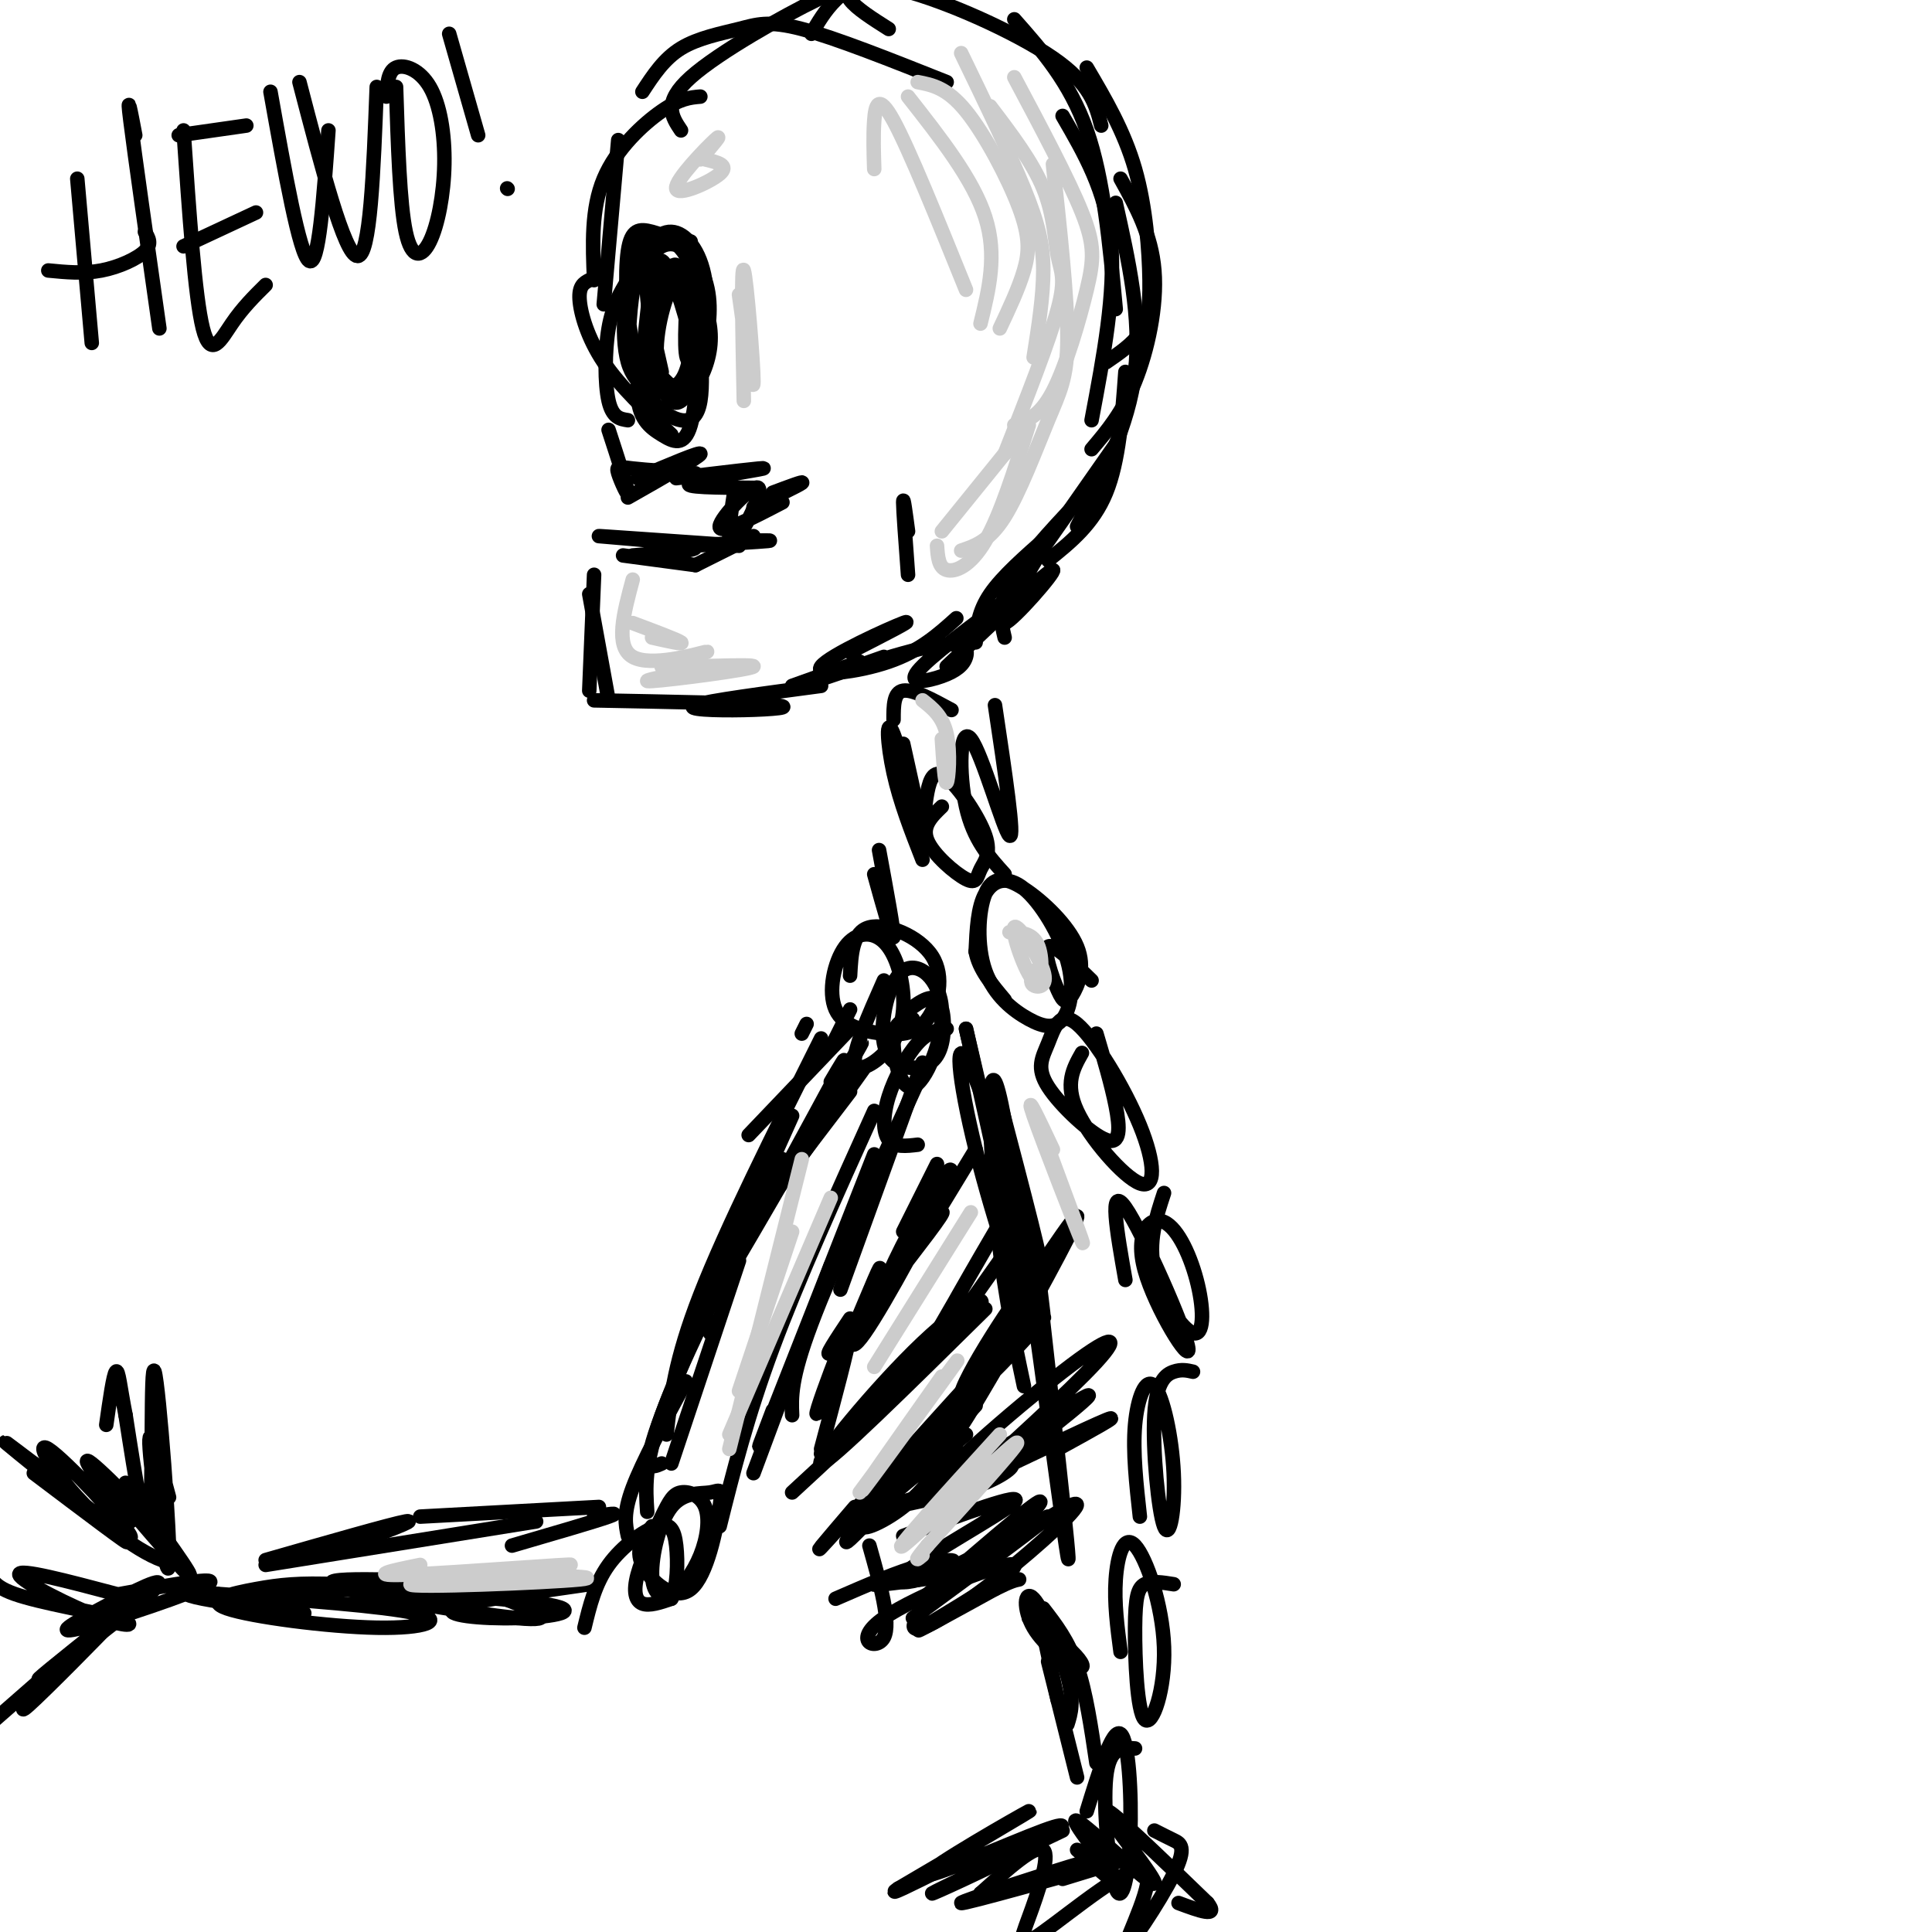 <svg viewBox='0 0 400 400' version='1.1' xmlns='http://www.w3.org/2000/svg' xmlns:xlink='http://www.w3.org/1999/xlink'><g fill='none' stroke='rgb(0,0,0)' stroke-width='3' stroke-linecap='round' stroke-linejoin='round'><path d='M128,29c0.000,0.000 -3.000,34.000 -3,34'/><path d='M123,58c-0.311,-7.378 -0.622,-14.756 2,-21c2.622,-6.244 8.178,-11.356 12,-14c3.822,-2.644 5.911,-2.822 8,-3'/><path d='M133,19c2.232,-3.417 4.464,-6.833 8,-9c3.536,-2.167 8.375,-3.083 12,-4c3.625,-0.917 6.036,-1.833 13,0c6.964,1.833 18.482,6.417 30,11'/><path d='M225,14c3.869,6.565 7.738,13.131 10,21c2.262,7.869 2.917,17.042 3,23c0.083,5.958 -0.405,8.702 -2,11c-1.595,2.298 -4.298,4.149 -7,6'/><path d='M232,37c3.200,5.778 6.400,11.556 7,19c0.600,7.444 -1.400,16.556 -4,23c-2.600,6.444 -5.800,10.222 -9,14'/><path d='M188,110c-0.500,-3.750 -1.000,-7.500 -1,-6c0.000,1.500 0.500,8.250 1,15'/><path d='M218,110c-5.822,9.689 -11.644,19.378 -10,19c1.644,-0.378 10.756,-10.822 10,-11c-0.756,-0.178 -11.378,9.911 -22,20'/><path d='M131,115c7.822,-0.578 15.644,-1.156 12,-2c-3.644,-0.844 -18.756,-1.956 -19,-2c-0.244,-0.044 14.378,0.978 29,2'/><path d='M123,119c0.000,0.000 -1.000,24.000 -1,24'/><path d='M123,145c15.863,0.304 31.726,0.607 37,1c5.274,0.393 -0.042,0.875 -6,1c-5.958,0.125 -12.560,-0.107 -10,-1c2.560,-0.893 14.280,-2.446 26,-4'/><path d='M156,111c-5.833,2.917 -11.667,5.833 -12,6c-0.333,0.167 4.833,-2.417 10,-5'/><path d='M130,58c-1.600,2.644 -3.200,5.289 -4,10c-0.800,4.711 -0.800,11.489 0,15c0.800,3.511 2.400,3.756 4,4'/><path d='M122,58c-1.089,0.578 -2.178,1.156 -2,4c0.178,2.844 1.622,7.956 5,13c3.378,5.044 8.689,10.022 14,15'/><path d='M136,50c-1.766,-0.476 -3.532,-0.951 -5,4c-1.468,4.951 -2.639,15.330 -1,21c1.639,5.670 6.088,6.631 9,6c2.912,-0.631 4.286,-2.855 5,-8c0.714,-5.145 0.768,-13.212 -1,-18c-1.768,-4.788 -5.358,-6.297 -8,-7c-2.642,-0.703 -4.335,-0.599 -5,4c-0.665,4.599 -0.303,13.692 1,19c1.303,5.308 3.548,6.830 6,8c2.452,1.170 5.113,1.988 7,-2c1.887,-3.988 3.001,-12.780 2,-19c-1.001,-6.220 -4.116,-9.867 -7,-10c-2.884,-0.133 -5.538,3.248 -7,8c-1.462,4.752 -1.731,10.876 -2,17'/><path d='M130,73c1.908,4.806 7.678,8.322 11,8c3.322,-0.322 4.198,-4.480 5,-9c0.802,-4.520 1.532,-9.401 0,-14c-1.532,-4.599 -5.327,-8.918 -9,-7c-3.673,1.918 -7.225,10.071 -7,16c0.225,5.929 4.228,9.635 7,12c2.772,2.365 4.313,3.389 6,2c1.687,-1.389 3.522,-5.192 4,-9c0.478,-3.808 -0.399,-7.620 -2,-10c-1.601,-2.380 -3.924,-3.327 -6,-2c-2.076,1.327 -3.904,4.927 -5,9c-1.096,4.073 -1.459,8.617 0,12c1.459,3.383 4.739,5.603 7,6c2.261,0.397 3.503,-1.029 4,-4c0.497,-2.971 0.248,-7.485 0,-12'/><path d='M145,71c-0.186,-3.622 -0.649,-6.676 -2,-9c-1.351,-2.324 -3.588,-3.919 -6,0c-2.412,3.919 -4.999,13.353 -5,19c-0.001,5.647 2.585,7.507 5,9c2.415,1.493 4.658,2.618 6,-2c1.342,-4.618 1.782,-14.980 1,-21c-0.782,-6.020 -2.788,-7.698 -5,-9c-2.212,-1.302 -4.632,-2.229 -5,1c-0.368,3.229 1.316,10.615 3,18'/><path d='M132,99c6.667,-2.833 13.333,-5.667 13,-5c-0.333,0.667 -7.667,4.833 -15,9'/><path d='M126,89c1.929,5.911 3.857,11.821 4,13c0.143,1.179 -1.500,-2.375 -2,-4c-0.500,-1.625 0.143,-1.321 3,-1c2.857,0.321 7.929,0.661 13,1'/><path d='M140,99c9.556,-1.156 19.111,-2.311 18,-2c-1.111,0.311 -12.889,2.089 -15,3c-2.111,0.911 5.444,0.956 13,1'/><path d='M152,102c-0.881,5.738 -1.762,11.476 0,10c1.762,-1.476 6.167,-10.167 5,-11c-1.167,-0.833 -7.905,6.190 -8,8c-0.095,1.810 6.452,-1.595 13,-5'/><path d='M156,105c4.667,-2.250 9.333,-4.500 10,-5c0.667,-0.500 -2.667,0.750 -6,2'/><path d='M217,111c-4.750,4.167 -9.500,8.333 -12,12c-2.500,3.667 -2.750,6.833 -3,10'/><path d='M206,146c2.095,14.006 4.190,28.012 3,27c-1.190,-1.012 -5.667,-17.042 -8,-20c-2.333,-2.958 -2.524,7.155 -1,14c1.524,6.845 4.762,10.423 8,14'/><path d='M226,203c-3.967,-3.891 -7.934,-7.782 -9,-7c-1.066,0.782 0.769,6.235 2,9c1.231,2.765 1.857,2.840 3,1c1.143,-1.840 2.803,-5.597 1,-10c-1.803,-4.403 -7.070,-9.452 -11,-12c-3.930,-2.548 -6.524,-2.594 -8,1c-1.476,3.594 -1.833,10.828 0,16c1.833,5.172 5.858,8.281 9,10c3.142,1.719 5.403,2.046 7,0c1.597,-2.046 2.531,-6.466 1,-12c-1.531,-5.534 -5.528,-12.182 -9,-15c-3.472,-2.818 -6.421,-1.805 -8,1c-1.579,2.805 -1.790,7.403 -2,12'/><path d='M202,197c0.667,3.667 3.333,6.833 6,10'/><path d='M224,218c-1.800,3.185 -3.601,6.370 -1,12c2.601,5.630 9.603,13.705 13,15c3.397,1.295 3.187,-4.189 0,-12c-3.187,-7.811 -9.352,-17.947 -13,-21c-3.648,-3.053 -4.779,0.978 -6,4c-1.221,3.022 -2.534,5.037 0,9c2.534,3.963 8.913,9.875 12,11c3.087,1.125 2.882,-2.536 2,-7c-0.882,-4.464 -2.441,-9.732 -4,-15'/><path d='M241,247c-1.680,5.100 -3.360,10.200 -2,16c1.360,5.800 5.760,12.300 8,13c2.240,0.700 2.320,-4.401 1,-10c-1.320,-5.599 -4.042,-11.696 -7,-13c-2.958,-1.304 -6.154,2.187 -4,10c2.154,7.813 9.657,19.950 9,16c-0.657,-3.950 -9.473,-23.986 -13,-29c-3.527,-5.014 -1.763,4.993 0,15'/><path d='M247,284c-1.199,-0.273 -2.399,-0.547 -4,0c-1.601,0.547 -3.604,1.914 -4,9c-0.396,7.086 0.814,19.890 2,23c1.186,3.110 2.349,-3.476 2,-11c-0.349,-7.524 -2.209,-15.987 -4,-18c-1.791,-2.013 -3.512,2.425 -4,8c-0.488,5.575 0.256,12.288 1,19'/><path d='M243,328c-2.292,-0.369 -4.584,-0.737 -6,0c-1.416,0.737 -1.957,2.581 -2,9c-0.043,6.419 0.411,17.413 2,19c1.589,1.587 4.312,-6.235 4,-15c-0.312,-8.765 -3.661,-18.475 -6,-21c-2.339,-2.525 -3.668,2.136 -4,7c-0.332,4.864 0.334,9.932 1,15'/><path d='M235,362c-2.667,-0.209 -5.333,-0.418 -6,6c-0.667,6.418 0.667,19.463 2,23c1.333,3.537 2.667,-2.432 3,-11c0.333,-8.568 -0.333,-19.734 -2,-21c-1.667,-1.266 -4.333,7.367 -7,16'/><path d='M196,213c-1.893,0.286 -3.786,0.571 -6,3c-2.214,2.429 -4.750,7.000 -6,11c-1.250,4.000 -1.214,7.429 0,9c1.214,1.571 3.607,1.286 6,1'/><path d='M191,220c0.000,0.000 -17.000,47.000 -17,47'/><path d='M181,239c-9.250,23.583 -18.500,47.167 -22,56c-3.500,8.833 -1.250,2.917 1,-3'/><path d='M172,262c0.000,0.000 -16.000,43.000 -16,43'/><path d='M189,211c-1.909,0.167 -3.817,0.334 -4,4c-0.183,3.666 1.360,10.831 4,10c2.640,-0.831 6.379,-9.658 6,-16c-0.379,-6.342 -4.874,-10.201 -8,-8c-3.126,2.201 -4.882,10.460 -4,15c0.882,4.540 4.401,5.361 7,5c2.599,-0.361 4.277,-1.905 5,-5c0.723,-3.095 0.492,-7.741 -1,-9c-1.492,-1.259 -4.246,0.871 -7,3'/><path d='M190,224c-8.833,19.250 -17.667,38.500 -22,50c-4.333,11.500 -4.167,15.250 -4,19'/><path d='M181,230c-7.833,17.333 -15.667,34.667 -21,49c-5.333,14.333 -8.167,25.667 -11,37'/><path d='M179,221c0.000,0.000 -25.000,35.000 -25,35'/><path d='M176,226c-10.583,13.833 -21.167,27.667 -26,36c-4.833,8.333 -3.917,11.167 -3,14'/><path d='M156,252c-7.667,15.417 -15.333,30.833 -19,41c-3.667,10.167 -3.333,15.083 -3,20'/><path d='M142,286c-4.500,8.333 -9.000,16.667 -11,22c-2.000,5.333 -1.500,7.667 -1,10'/><path d='M135,316c-1.794,2.323 -3.588,4.645 -2,8c1.588,3.355 6.559,7.741 10,5c3.441,-2.741 5.352,-12.610 6,-17c0.648,-4.390 0.033,-3.303 -2,-3c-2.033,0.303 -5.483,-0.180 -8,3c-2.517,3.180 -4.102,10.023 -4,14c0.102,3.977 1.892,5.088 4,4c2.108,-1.088 4.536,-4.375 6,-8c1.464,-3.625 1.964,-7.586 1,-10c-0.964,-2.414 -3.394,-3.279 -5,-3c-1.606,0.279 -2.389,1.704 -4,5c-1.611,3.296 -4.049,8.464 -5,12c-0.951,3.536 -0.415,5.439 1,6c1.415,0.561 3.707,-0.219 6,-1'/><path d='M139,331c1.254,-2.317 1.388,-7.611 1,-11c-0.388,-3.389 -1.297,-4.874 -4,-4c-2.703,0.874 -7.201,4.107 -10,8c-2.799,3.893 -3.900,8.447 -5,13'/><path d='M104,328c-19.066,-0.872 -38.132,-1.744 -35,0c3.132,1.744 28.461,6.104 38,7c9.539,0.896 3.288,-1.673 0,-3c-3.288,-1.327 -3.614,-1.414 -10,-2c-6.386,-0.586 -18.833,-1.671 -27,-2c-8.167,-0.329 -12.053,0.100 -17,1c-4.947,0.900 -10.955,2.272 -6,4c4.955,1.728 20.872,3.811 31,4c10.128,0.189 14.465,-1.518 8,-3c-6.465,-1.482 -23.733,-2.741 -41,-4'/><path d='M45,330c-7.978,-0.533 -7.422,0.133 -3,1c4.422,0.867 12.711,1.933 21,3'/><path d='M122,328c-12.767,1.826 -25.534,3.652 -28,5c-2.466,1.348 5.370,2.217 13,2c7.630,-0.217 15.054,-1.520 5,-3c-10.054,-1.480 -37.587,-3.137 -50,-3c-12.413,0.137 -9.707,2.069 -7,4'/><path d='M26,307c7.467,10.267 14.933,20.533 13,19c-1.933,-1.533 -13.267,-14.867 -15,-17c-1.733,-2.133 6.133,6.933 14,16'/><path d='M55,323c13.083,-3.750 26.167,-7.500 29,-8c2.833,-0.500 -4.583,2.250 -12,5'/><path d='M55,324c0.000,0.000 56.000,-9.000 56,-9'/><path d='M87,314c0.000,0.000 37.000,-2.000 37,-2'/><path d='M123,314c2.917,-0.500 5.833,-1.000 3,0c-2.833,1.000 -11.417,3.500 -20,6'/><path d='M176,209c0.000,0.000 -4.000,8.000 -4,8'/><path d='M176,213c0.000,0.000 -21.000,22.000 -21,22'/><path d='M202,238c-8.508,14.021 -17.015,28.042 -19,30c-1.985,1.958 2.554,-8.147 7,-16c4.446,-7.853 8.799,-13.452 6,-7c-2.799,6.452 -12.750,24.956 -17,31c-4.250,6.044 -2.798,-0.373 2,-8c4.798,-7.627 12.942,-16.465 14,-17c1.058,-0.535 -4.971,7.232 -11,15'/><path d='M184,266c-4.556,5.756 -10.444,12.644 -12,14c-1.556,1.356 1.222,-2.822 4,-7'/><path d='M204,271c-16.173,15.960 -32.345,31.921 -34,32c-1.655,0.079 11.209,-15.722 21,-25c9.791,-9.278 16.511,-12.033 9,-4c-7.511,8.033 -29.253,26.855 -30,27c-0.747,0.145 19.501,-18.387 25,-23c5.499,-4.613 -3.750,4.694 -13,14'/><path d='M182,292c-5.167,5.167 -11.583,11.083 -18,17'/><path d='M202,291c-15.208,16.518 -30.417,33.036 -26,27c4.417,-6.036 28.458,-34.625 29,-36c0.542,-1.375 -22.417,24.464 -31,34c-8.583,9.536 -2.792,2.768 3,-4'/><path d='M200,297c-9.511,7.644 -19.022,15.289 -21,18c-1.978,2.711 3.578,0.489 8,-3c4.422,-3.489 7.711,-8.244 11,-13'/><path d='M180,313c0.000,0.000 20.000,-6.000 20,-6'/><path d='M185,312c7.077,-1.494 14.155,-2.988 19,-5c4.845,-2.012 7.458,-4.542 4,-4c-3.458,0.542 -12.988,4.155 -13,4c-0.012,-0.155 9.494,-4.077 19,-8'/><path d='M197,309c14.167,-6.750 28.333,-13.500 32,-15c3.667,-1.500 -3.167,2.250 -10,6'/><path d='M195,295c11.340,-12.040 22.679,-24.080 21,-22c-1.679,2.080 -16.378,18.279 -17,16c-0.622,-2.279 12.833,-23.037 14,-23c1.167,0.037 -9.952,20.868 -13,27c-3.048,6.132 1.976,-2.434 7,-11'/><path d='M207,282c5.444,-9.533 15.556,-27.867 16,-30c0.444,-2.133 -8.778,11.933 -18,26'/><path d='M207,261c-8.756,12.444 -17.511,24.889 -16,21c1.511,-3.889 13.289,-24.111 15,-27c1.711,-2.889 -6.644,11.556 -15,26'/><path d='M207,228c4.898,18.665 9.796,37.330 8,33c-1.796,-4.330 -10.285,-31.656 -14,-40c-3.715,-8.344 -2.654,2.292 1,17c3.654,14.708 9.901,33.488 10,30c0.099,-3.488 -5.951,-29.244 -12,-55'/><path d='M200,213c0.333,1.333 7.167,32.167 14,63'/><path d='M194,241c0.000,0.000 -7.000,14.000 -7,14'/><path d='M194,314c17.150,-13.238 34.300,-26.475 31,-25c-3.300,1.475 -27.049,17.663 -30,18c-2.951,0.337 14.898,-15.179 25,-23c10.102,-7.821 12.458,-7.949 7,-2c-5.458,5.949 -18.729,17.974 -32,30'/><path d='M195,312c-5.833,5.333 -4.417,3.667 -3,2'/><path d='M180,269c1.687,-4.745 3.375,-9.490 1,-4c-2.375,5.490 -8.812,21.214 -11,26c-2.188,4.786 -0.128,-1.365 2,-7c2.128,-5.635 4.322,-10.753 4,-8c-0.322,2.753 -3.161,13.376 -6,24'/><path d='M167,212c0.000,0.000 -1.000,2.000 -1,2'/><path d='M181,181c1.917,6.917 3.833,13.833 4,13c0.167,-0.833 -1.417,-9.417 -3,-18'/><path d='M187,154c2.333,10.536 4.667,21.071 4,19c-0.667,-2.071 -4.333,-16.750 -6,-21c-1.667,-4.250 -1.333,1.929 0,8c1.333,6.071 3.667,12.036 6,18'/><path d='M195,167c-2.106,2.022 -4.213,4.044 -3,7c1.213,2.956 5.744,6.845 8,8c2.256,1.155 2.237,-0.425 3,-2c0.763,-1.575 2.308,-3.144 1,-7c-1.308,-3.856 -5.467,-10.000 -8,-12c-2.533,-2.000 -3.438,0.143 -4,3c-0.562,2.857 -0.781,6.429 -1,10'/><path d='M197,147c-4.000,-2.167 -8.000,-4.333 -10,-4c-2.000,0.333 -2.000,3.167 -2,6'/><path d='M176,135c6.905,-3.530 13.810,-7.060 11,-6c-2.810,1.060 -15.333,6.708 -17,9c-1.667,2.292 7.524,1.226 14,-1c6.476,-2.226 10.238,-5.613 14,-9'/><path d='M153,112c3.833,-0.083 7.667,-0.167 6,0c-1.667,0.167 -8.833,0.583 -16,1'/><path d='M129,115c0.000,0.000 15.000,2.000 15,2'/><path d='M143,50c-0.695,9.723 -1.390,19.446 -1,23c0.390,3.554 1.866,0.939 2,-4c0.134,-4.939 -1.073,-12.200 -3,-12c-1.927,0.200 -4.575,7.862 -5,14c-0.425,6.138 1.372,10.751 3,12c1.628,1.249 3.088,-0.867 4,-3c0.912,-2.133 1.278,-4.284 0,-10c-1.278,-5.716 -4.198,-14.996 -6,-16c-1.802,-1.004 -2.485,6.268 -3,11c-0.515,4.732 -0.861,6.923 0,9c0.861,2.077 2.931,4.038 5,6'/><path d='M139,80c1.743,0.096 3.601,-2.665 4,-8c0.399,-5.335 -0.662,-13.244 -2,-16c-1.338,-2.756 -2.954,-0.359 -4,4c-1.046,4.359 -1.523,10.679 -2,17'/><path d='M187,318c12.638,-4.659 25.276,-9.317 23,-7c-2.276,2.317 -19.466,11.611 -23,15c-3.534,3.389 6.587,0.874 15,-4c8.413,-4.874 15.118,-12.107 13,-11c-2.118,1.107 -13.059,10.553 -24,20'/><path d='M191,331c3.449,-1.714 24.073,-15.997 30,-19c5.927,-3.003 -2.843,5.276 -11,12c-8.157,6.724 -15.702,11.895 -19,13c-3.298,1.105 -2.349,-1.856 5,-8c7.349,-6.144 21.100,-15.470 21,-15c-0.100,0.470 -14.050,10.735 -28,21'/><path d='M173,331c6.494,-2.827 12.988,-5.655 18,-7c5.012,-1.345 8.542,-1.208 5,0c-3.542,1.208 -14.155,3.488 -15,4c-0.845,0.512 8.077,-0.744 17,-2'/><path d='M180,320c2.262,8.033 4.523,16.067 3,19c-1.523,2.933 -6.831,0.766 0,-4c6.831,-4.766 25.801,-12.129 27,-11c1.199,1.129 -15.372,10.751 -19,13c-3.628,2.249 5.686,-2.876 15,-8'/><path d='M206,329c3.333,-1.667 4.167,-1.833 5,-2'/><path d='M220,379c-13.191,6.285 -26.381,12.569 -27,13c-0.619,0.431 11.334,-4.992 19,-9c7.666,-4.008 11.044,-6.600 4,-4c-7.044,2.600 -24.512,10.392 -24,9c0.512,-1.392 19.003,-11.969 21,-13c1.997,-1.031 -12.502,7.485 -27,16'/><path d='M186,391c-3.000,2.000 3.000,-1.000 9,-4'/><path d='M223,383c4.885,4.439 9.770,8.877 8,6c-1.770,-2.877 -10.196,-13.070 -8,-12c2.196,1.070 15.014,13.404 16,13c0.986,-0.404 -9.861,-13.544 -10,-15c-0.139,-1.456 10.431,8.772 21,19'/><path d='M250,394c2.500,3.167 -1.750,1.583 -6,0'/><path d='M239,379c1.311,0.665 2.623,1.331 4,2c1.377,0.669 2.820,1.342 0,7c-2.820,5.658 -9.901,16.302 -10,15c-0.099,-1.302 6.786,-14.551 4,-16c-2.786,-1.449 -15.242,8.900 -21,13c-5.758,4.100 -4.820,1.950 -3,-3c1.820,-4.950 4.520,-12.700 3,-14c-1.520,-1.300 -7.260,3.850 -13,9'/><path d='M203,392c4.480,-0.589 22.180,-6.560 20,-6c-2.180,0.560 -24.241,7.651 -24,8c0.241,0.349 22.783,-6.043 30,-8c7.217,-1.957 -0.892,0.522 -9,3'/><path d='M25,330c10.530,-1.911 21.060,-3.821 18,-2c-3.060,1.821 -19.709,7.375 -26,9c-6.291,1.625 -2.222,-0.678 4,-4c6.222,-3.322 14.598,-7.664 11,-4c-3.598,3.664 -19.171,15.332 -23,18c-3.829,2.668 4.085,-3.666 12,-10'/><path d='M21,337c3.667,-3.155 6.833,-6.042 3,-2c-3.833,4.042 -14.667,15.012 -18,18c-3.333,2.988 0.833,-2.006 5,-7'/><path d='M15,342c0.000,0.000 -16.000,14.000 -16,14'/><path d='M35,310c-2.234,-8.429 -4.469,-16.858 -4,-10c0.469,6.858 3.641,29.003 4,24c0.359,-5.003 -2.096,-37.155 -3,-40c-0.904,-2.845 -0.258,23.616 -1,30c-0.742,6.384 -2.871,-7.308 -5,-21'/><path d='M26,293c-1.133,-5.756 -1.467,-9.644 -2,-9c-0.533,0.644 -1.267,5.822 -2,11'/><path d='M27,315c-5.666,-7.308 -11.332,-14.615 -8,-12c3.332,2.615 15.661,15.154 17,19c1.339,3.846 -8.311,-1.000 -16,-8c-7.689,-7.000 -13.416,-16.154 -10,-14c3.416,2.154 15.976,15.615 17,18c1.024,2.385 -9.488,-6.308 -20,-15'/><path d='M7,303c-5.310,-4.012 -8.583,-6.542 -3,-2c5.583,4.542 20.024,16.155 22,18c1.976,1.845 -8.512,-6.077 -19,-14'/><path d='M24,330c-10.128,-2.679 -20.255,-5.359 -20,-4c0.255,1.359 10.893,6.756 17,9c6.107,2.244 7.683,1.335 3,0c-4.683,-1.335 -15.624,-3.096 -21,-5c-5.376,-1.904 -5.188,-3.952 -5,-6'/><path d='M139,303c0.000,0.000 14.000,-42.000 14,-42'/><path d='M137,303c-2.250,1.000 -4.500,2.000 0,-10c4.500,-12.000 15.750,-37.000 27,-62'/><path d='M138,297c0.833,-7.667 1.667,-15.333 7,-29c5.333,-13.667 15.167,-33.333 25,-53'/><path d='M173,225c4.289,-7.267 8.578,-14.533 2,-3c-6.578,11.533 -24.022,41.867 -28,48c-3.978,6.133 5.511,-11.933 15,-30'/><path d='M172,224c1.917,-3.250 3.833,-6.500 2,-3c-1.833,3.500 -7.417,13.750 -13,24'/><path d='M183,203c-3.220,7.276 -6.440,14.552 -6,17c0.440,2.448 4.541,0.069 7,-3c2.459,-3.069 3.277,-6.829 3,-11c-0.277,-4.171 -1.649,-8.754 -4,-11c-2.351,-2.246 -5.679,-2.156 -8,1c-2.321,3.156 -3.634,9.377 -2,13c1.634,3.623 6.214,4.648 10,5c3.786,0.352 6.778,0.033 9,-3c2.222,-3.033 3.675,-8.778 1,-13c-2.675,-4.222 -9.479,-6.921 -13,-6c-3.521,0.921 -3.761,5.460 -4,10'/><path d='M216,338c0.000,0.000 3.000,14.000 3,14'/><path d='M213,335c3.432,2.455 6.865,4.909 9,7c2.135,2.091 2.973,3.817 1,3c-1.973,-0.817 -6.756,-4.178 -9,-8c-2.244,-3.822 -1.950,-8.106 0,-6c1.950,2.106 5.557,10.602 7,16c1.443,5.398 0.721,7.699 0,10'/><path d='M216,333c2.583,3.333 5.167,6.667 7,12c1.833,5.333 2.917,12.667 4,20'/><path d='M217,344c0.000,0.000 6.000,24.000 6,24'/><path d='M216,272c-1.470,-12.215 -2.941,-24.431 -1,-7c1.941,17.431 7.293,64.507 6,57c-1.293,-7.507 -9.233,-69.598 -13,-90c-3.767,-20.402 -3.362,0.885 -2,17c1.362,16.115 3.681,27.057 6,38'/><path d='M141,27c-1.935,-2.875 -3.869,-5.750 2,-11c5.869,-5.250 19.542,-12.875 26,-16c6.458,-3.125 5.702,-1.750 7,0c1.298,1.750 4.649,3.875 8,6'/><path d='M168,7c1.393,-2.399 2.786,-4.798 5,-7c2.214,-2.202 5.250,-4.208 14,-2c8.750,2.208 23.214,8.631 31,14c7.786,5.369 8.893,9.685 10,14'/><path d='M210,4c5.750,6.500 11.500,13.000 15,23c3.500,10.000 4.750,23.500 6,37'/><path d='M220,24c4.500,7.750 9.000,15.500 10,26c1.000,10.500 -1.500,23.750 -4,37'/><path d='M231,42c2.667,11.917 5.333,23.833 4,35c-1.333,11.167 -6.667,21.583 -12,32'/><path d='M233,77c-0.667,9.250 -1.333,18.500 -4,25c-2.667,6.500 -7.333,10.250 -12,14'/><path d='M231,92c0.000,0.000 -21.000,30.000 -21,30'/><path d='M223,104c-5.750,6.167 -11.500,12.333 -14,17c-2.500,4.667 -1.750,7.833 -1,11'/><path d='M210,123c-8.865,6.564 -17.731,13.127 -20,16c-2.269,2.873 2.058,2.054 5,1c2.942,-1.054 4.500,-2.344 5,-4c0.500,-1.656 -0.058,-3.676 -8,-2c-7.942,1.676 -23.269,7.050 -26,8c-2.731,0.950 7.135,-2.525 17,-6'/><path d='M178,137c0.000,0.000 -14.000,5.000 -14,5'/><path d='M122,123c0.000,0.000 4.000,22.000 4,22'/><path d='M16,37c0.000,0.000 3.000,34.000 3,34'/><path d='M10,56c3.644,0.356 7.289,0.711 11,0c3.711,-0.711 7.489,-2.489 9,-4c1.511,-1.511 0.756,-2.756 0,-4'/><path d='M28,28c-0.917,-4.833 -1.833,-9.667 -1,-3c0.833,6.667 3.417,24.833 6,43'/><path d='M38,27c1.178,17.244 2.356,34.489 4,41c1.644,6.511 3.756,2.289 6,-1c2.244,-3.289 4.622,-5.644 7,-8'/><path d='M38,51c0.000,0.000 15.000,-7.000 15,-7'/><path d='M37,28c0.000,0.000 14.000,-2.000 14,-2'/><path d='M56,19c3.000,16.833 6.000,33.667 8,35c2.000,1.333 3.000,-12.833 4,-27'/><path d='M62,17c4.667,17.917 9.333,35.833 12,36c2.667,0.167 3.333,-17.417 4,-35'/><path d='M82,18c0.380,12.086 0.761,24.173 2,30c1.239,5.827 3.338,5.396 5,2c1.662,-3.396 2.889,-9.756 3,-16c0.111,-6.244 -0.893,-12.374 -3,-16c-2.107,-3.626 -5.316,-4.750 -7,-4c-1.684,0.750 -1.842,3.375 -2,6'/><path d='M93,7c0.000,0.000 6.000,21.000 6,21'/><path d='M105,39c0.000,0.000 0.100,0.100 0.1,0.1'/></g>
<g fill='none' stroke='rgb(204,204,204)' stroke-width='3' stroke-linecap='round' stroke-linejoin='round'><path d='M181,35c-0.111,-3.444 -0.222,-6.889 0,-10c0.222,-3.111 0.778,-5.889 4,0c3.222,5.889 9.111,20.444 15,35'/><path d='M188,20c6.750,8.583 13.500,17.167 16,25c2.500,7.833 0.750,14.917 -1,22'/><path d='M190,17c3.042,0.589 6.083,1.179 10,6c3.917,4.821 8.708,13.875 11,20c2.292,6.125 2.083,9.321 1,13c-1.083,3.679 -3.042,7.839 -5,12'/><path d='M199,11c5.000,10.333 10.000,20.667 13,28c3.000,7.333 4.000,11.667 4,17c-0.000,5.333 -1.000,11.667 -2,18'/><path d='M205,22c4.375,5.750 8.750,11.500 11,17c2.250,5.500 2.375,10.750 3,14c0.625,3.250 1.750,4.500 0,11c-1.750,6.500 -6.375,18.250 -11,30'/><path d='M210,16c5.643,10.607 11.286,21.214 14,28c2.714,6.786 2.500,9.750 1,16c-1.500,6.250 -4.286,15.786 -7,21c-2.714,5.214 -5.357,6.107 -8,7'/><path d='M218,34c1.506,13.845 3.012,27.690 3,36c-0.012,8.310 -1.542,11.083 -4,17c-2.458,5.917 -5.845,14.976 -9,20c-3.155,5.024 -6.077,6.012 -9,7'/><path d='M213,88c-2.956,9.356 -5.911,18.711 -9,24c-3.089,5.289 -6.311,6.511 -8,6c-1.689,-0.511 -1.844,-2.756 -2,-5'/><path d='M212,89c0.000,0.000 -17.000,21.000 -17,21'/><path d='M164,255c0.000,0.000 -11.000,33.000 -11,33'/><path d='M172,248c0.000,0.000 -21.000,49.000 -21,49'/><path d='M166,240c0.000,0.000 -15.000,60.000 -15,60'/><path d='M95,326c15.796,0.169 31.592,0.338 25,1c-6.592,0.662 -35.571,1.817 -35,1c0.571,-0.817 30.692,-3.604 33,-4c2.308,-0.396 -23.198,1.601 -33,2c-9.802,0.399 -3.901,-0.801 2,-2'/><path d='M201,251c0.000,0.000 -20.000,32.000 -20,32'/><path d='M195,285c-9.311,13.200 -18.622,26.400 -16,23c2.622,-3.400 17.178,-23.400 19,-26c1.822,-2.600 -9.089,12.200 -20,27'/><path d='M207,297c-11.400,12.511 -22.800,25.022 -20,23c2.800,-2.022 19.800,-18.578 23,-21c3.200,-2.422 -7.400,9.289 -18,21'/><path d='M192,320c-3.167,3.833 -2.083,2.917 -1,2'/><path d='M216,235c4.578,12.333 9.156,24.667 8,22c-1.156,-2.667 -8.044,-20.333 -10,-26c-1.956,-5.667 1.022,0.667 4,7'/><path d='M214,201c-0.436,1.232 -0.873,2.463 0,3c0.873,0.537 3.054,0.379 2,-3c-1.054,-3.379 -5.344,-9.978 -6,-9c-0.656,0.978 2.324,9.532 4,11c1.676,1.468 2.050,-4.152 1,-7c-1.050,-2.848 -3.525,-2.924 -6,-3'/><path d='M195,153c0.311,4.756 0.622,9.511 1,9c0.378,-0.511 0.822,-6.289 0,-10c-0.822,-3.711 -2.911,-5.356 -5,-7'/><path d='M135,132c3.333,0.750 6.667,1.500 6,1c-0.667,-0.500 -5.333,-2.250 -10,-4'/><path d='M131,120c-1.867,6.933 -3.733,13.867 0,16c3.733,2.133 13.067,-0.533 15,-1c1.933,-0.467 -3.533,1.267 -9,3'/><path d='M137,138c4.310,0.250 19.583,-0.625 19,0c-0.583,0.625 -17.024,2.750 -21,3c-3.976,0.250 4.512,-1.375 13,-3'/><path d='M153,61c1.489,10.756 2.978,21.511 3,18c0.022,-3.511 -1.422,-21.289 -2,-23c-0.578,-1.711 -0.289,12.644 0,27'/><path d='M146,33c2.542,0.607 5.083,1.214 3,3c-2.083,1.786 -8.792,4.750 -9,3c-0.208,-1.750 6.083,-8.214 8,-10c1.917,-1.786 -0.542,1.107 -3,4'/></g>
</svg>